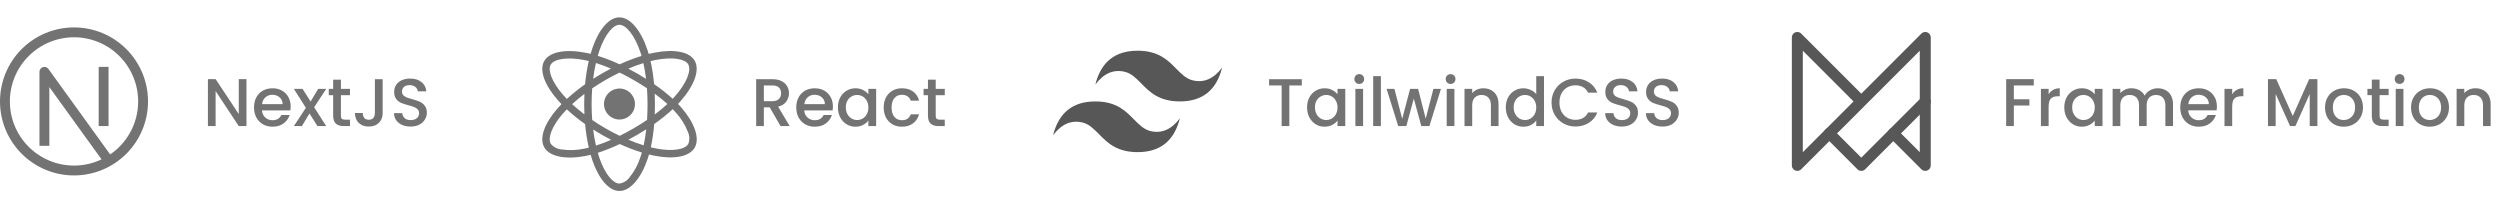 <svg width="456" height="38" viewBox="0 0 456 38" fill="none" xmlns="http://www.w3.org/2000/svg">
<path d="M111.58 16.527C111.095 16.806 110.705 17.224 110.457 17.725C110.21 18.227 110.117 18.79 110.19 19.345C110.263 19.899 110.499 20.42 110.867 20.84C111.236 21.261 111.721 21.562 112.261 21.707C112.802 21.852 113.373 21.833 113.902 21.654C114.432 21.474 114.896 21.141 115.237 20.698C115.577 20.254 115.779 19.719 115.815 19.161C115.852 18.603 115.722 18.047 115.443 17.562C115.257 17.241 115.01 16.959 114.715 16.733C114.421 16.506 114.084 16.34 113.726 16.244C113.367 16.148 112.993 16.124 112.624 16.172C112.256 16.221 111.901 16.341 111.58 16.527ZM124.254 19.595C124.068 19.383 123.873 19.171 123.667 18.957C123.81 18.805 123.95 18.654 124.085 18.503C126.626 15.646 127.699 12.781 126.705 11.06C125.752 9.408 122.916 8.916 119.365 9.606C119.015 9.675 118.668 9.752 118.321 9.837C118.255 9.609 118.185 9.382 118.111 9.156C116.906 5.526 114.96 3.165 112.971 3.167C111.065 3.167 109.222 5.379 108.046 8.8C107.929 9.138 107.822 9.478 107.724 9.82C107.493 9.763 107.261 9.71 107.027 9.662C103.281 8.894 100.265 9.4 99.272 11.124C98.321 12.776 99.315 15.479 101.692 18.205C101.928 18.474 102.171 18.738 102.42 18.997C102.125 19.299 101.848 19.6 101.589 19.901C99.269 22.589 98.332 25.246 99.282 26.891C100.263 28.592 103.237 29.148 106.858 28.435C107.151 28.377 107.443 28.312 107.734 28.239C107.839 28.609 107.956 28.977 108.084 29.342C109.255 32.694 111.087 34.833 112.987 34.833C114.95 34.833 116.917 32.533 118.109 29.04C118.203 28.763 118.292 28.478 118.377 28.183C118.751 28.276 119.129 28.359 119.509 28.43C122.997 29.091 125.766 28.573 126.715 26.926C127.695 25.224 126.683 22.371 124.254 19.595ZM100.444 11.799C101.055 10.738 103.52 10.323 106.755 10.988C106.962 11.031 107.173 11.078 107.387 11.131C107.071 12.528 106.848 13.944 106.719 15.371C105.552 16.192 104.44 17.087 103.389 18.05C103.158 17.81 102.932 17.565 102.713 17.314C100.675 14.98 99.871 12.795 100.444 11.799ZM106.598 20.868C105.791 20.256 105.039 19.629 104.356 18.998C105.037 18.371 105.789 17.748 106.597 17.136C106.567 17.758 106.553 18.38 106.554 19.003C106.554 19.626 106.569 20.248 106.598 20.868ZM106.598 27.107C105.226 27.414 103.809 27.464 102.418 27.256C102.037 27.225 101.666 27.117 101.328 26.939C100.99 26.76 100.693 26.514 100.453 26.215C99.876 25.218 100.629 23.083 102.613 20.784C102.862 20.496 103.12 20.215 103.386 19.942C104.437 20.912 105.552 21.811 106.722 22.634C106.853 24.078 107.078 25.513 107.396 26.928C107.132 26.994 106.866 27.054 106.597 27.108M117.838 14.38C117.307 14.045 116.77 13.722 116.227 13.409C115.69 13.101 115.148 12.804 114.601 12.518C115.501 12.138 116.42 11.803 117.354 11.512C117.564 12.459 117.726 13.416 117.838 14.38ZM109.326 9.239C110.333 6.31 111.825 4.52 112.974 4.52C114.198 4.519 115.788 6.449 116.828 9.582C116.896 9.787 116.959 9.993 117.018 10.2C115.653 10.623 114.317 11.136 113.019 11.736C111.725 11.129 110.392 10.61 109.029 10.182C109.121 9.866 109.22 9.551 109.326 9.239ZM108.693 11.493C109.623 11.785 110.537 12.124 111.432 12.51C110.322 13.082 109.241 13.705 108.19 14.38C108.316 13.37 108.486 12.402 108.693 11.493ZM108.191 23.622C108.716 23.959 109.248 24.282 109.789 24.592C110.34 24.909 110.898 25.213 111.462 25.504C110.561 25.903 109.639 26.254 108.701 26.557C108.483 25.588 108.313 24.609 108.191 23.623M116.83 28.605C116.41 29.946 115.745 31.198 114.87 32.298C114.653 32.614 114.375 32.881 114.052 33.085C113.728 33.289 113.366 33.424 112.989 33.483C111.834 33.483 110.364 31.765 109.363 28.897C109.245 28.559 109.136 28.217 109.037 27.871C110.407 27.43 111.745 26.896 113.043 26.272C114.352 26.876 115.699 27.394 117.075 27.822C116.999 28.085 116.917 28.346 116.83 28.605ZM117.403 26.508C116.457 26.213 115.526 25.872 114.613 25.485C115.15 25.203 115.691 24.905 116.236 24.591C116.796 24.268 117.34 23.937 117.87 23.598C117.765 24.576 117.609 25.547 117.403 26.508ZM118.111 18.998C118.111 19.96 118.081 20.921 118.021 21.88C117.238 22.41 116.418 22.923 115.56 23.419C114.705 23.912 113.862 24.364 113.031 24.774C112.158 24.356 111.302 23.906 110.463 23.422C109.629 22.942 108.814 22.431 108.019 21.888C107.945 20.927 107.908 19.966 107.908 19.003C107.908 18.042 107.944 17.081 108.015 16.12C109.607 15.032 111.278 14.068 113.016 13.233C113.877 13.653 114.723 14.102 115.554 14.581C116.388 15.06 117.206 15.566 118.008 16.099C118.076 17.064 118.111 18.03 118.111 18.998ZM119.624 10.934C122.668 10.344 124.96 10.741 125.535 11.737C126.148 12.798 125.271 15.138 123.075 17.605C122.953 17.741 122.828 17.878 122.698 18.015C121.628 17.048 120.494 16.155 119.303 15.342C119.183 13.932 118.969 12.53 118.662 11.148C118.989 11.068 119.31 10.997 119.624 10.934ZM119.419 17.086C120.223 17.672 120.995 18.3 121.733 18.967C120.999 19.644 120.228 20.283 119.427 20.879C119.451 20.252 119.463 19.625 119.463 18.998C119.463 18.361 119.448 17.723 119.419 17.086ZM125.545 26.252C124.968 27.251 122.745 27.667 119.761 27.104C119.419 27.039 119.068 26.962 118.709 26.872C119.009 25.472 119.214 24.054 119.322 22.626C120.511 21.799 121.641 20.892 122.706 19.91C122.892 20.104 123.07 20.296 123.238 20.487C124.19 21.521 124.943 22.722 125.459 24.03C125.624 24.375 125.717 24.75 125.731 25.132C125.746 25.514 125.683 25.895 125.545 26.252Z" fill="#737373"/>
<path d="M142.37 23L140.399 19.576H139.328V23H137.924V14.441H140.879C141.536 14.441 142.09 14.556 142.542 14.786C143.002 15.015 143.343 15.323 143.564 15.709C143.794 16.095 143.909 16.526 143.909 17.002C143.909 17.561 143.745 18.07 143.416 18.529C143.096 18.981 142.599 19.289 141.926 19.453L144.044 23H142.37ZM139.328 18.456H140.879C141.405 18.456 141.799 18.324 142.062 18.061C142.333 17.799 142.468 17.446 142.468 17.002C142.468 16.559 142.337 16.214 142.074 15.968C141.811 15.713 141.413 15.586 140.879 15.586H139.328V18.456ZM151.924 19.441C151.924 19.695 151.908 19.925 151.875 20.131H146.69C146.731 20.672 146.933 21.108 147.294 21.436C147.655 21.764 148.098 21.928 148.624 21.928C149.379 21.928 149.913 21.612 150.225 20.98H151.74C151.534 21.604 151.161 22.117 150.619 22.52C150.085 22.914 149.42 23.111 148.624 23.111C147.975 23.111 147.392 22.967 146.875 22.68C146.366 22.384 145.964 21.974 145.668 21.448C145.381 20.915 145.237 20.299 145.237 19.601C145.237 18.903 145.377 18.291 145.656 17.766C145.943 17.232 146.341 16.822 146.85 16.534C147.368 16.247 147.959 16.103 148.624 16.103C149.264 16.103 149.835 16.243 150.336 16.522C150.837 16.801 151.227 17.195 151.506 17.704C151.785 18.205 151.924 18.784 151.924 19.441ZM150.459 18.997C150.451 18.48 150.266 18.066 149.905 17.754C149.543 17.442 149.096 17.286 148.562 17.286C148.078 17.286 147.663 17.442 147.318 17.754C146.974 18.057 146.768 18.472 146.703 18.997H150.459ZM152.838 19.576C152.838 18.895 152.978 18.291 153.257 17.766C153.544 17.24 153.93 16.834 154.414 16.547C154.907 16.251 155.449 16.103 156.04 16.103C156.574 16.103 157.038 16.21 157.432 16.424C157.834 16.629 158.154 16.887 158.392 17.199V16.214H159.809V23H158.392V21.99C158.154 22.31 157.83 22.577 157.419 22.791C157.009 23.004 156.541 23.111 156.015 23.111C155.433 23.111 154.899 22.963 154.414 22.668C153.93 22.364 153.544 21.945 153.257 21.411C152.978 20.869 152.838 20.258 152.838 19.576ZM158.392 19.601C158.392 19.133 158.294 18.727 158.097 18.382C157.908 18.037 157.658 17.774 157.346 17.593C157.034 17.413 156.697 17.323 156.336 17.323C155.974 17.323 155.638 17.413 155.326 17.593C155.014 17.766 154.759 18.024 154.562 18.369C154.373 18.706 154.279 19.108 154.279 19.576C154.279 20.044 154.373 20.455 154.562 20.808C154.759 21.161 155.014 21.432 155.326 21.621C155.646 21.801 155.983 21.892 156.336 21.892C156.697 21.892 157.034 21.801 157.346 21.621C157.658 21.44 157.908 21.177 158.097 20.832C158.294 20.479 158.392 20.069 158.392 19.601ZM161.185 19.601C161.185 18.903 161.324 18.291 161.603 17.766C161.891 17.232 162.285 16.822 162.786 16.534C163.287 16.247 163.861 16.103 164.51 16.103C165.331 16.103 166.008 16.3 166.542 16.694C167.084 17.08 167.449 17.634 167.638 18.357H166.123C166 18.02 165.803 17.758 165.532 17.569C165.261 17.38 164.92 17.286 164.51 17.286C163.935 17.286 163.475 17.491 163.131 17.901C162.794 18.304 162.626 18.87 162.626 19.601C162.626 20.332 162.794 20.902 163.131 21.313C163.475 21.723 163.935 21.928 164.51 21.928C165.323 21.928 165.861 21.571 166.123 20.857H167.638C167.441 21.547 167.072 22.097 166.53 22.507C165.988 22.91 165.315 23.111 164.51 23.111C163.861 23.111 163.287 22.967 162.786 22.68C162.285 22.384 161.891 21.974 161.603 21.448C161.324 20.915 161.185 20.299 161.185 19.601ZM170.675 17.36V21.116C170.675 21.37 170.733 21.555 170.848 21.67C170.971 21.777 171.176 21.83 171.463 21.83H172.326V23H171.217C170.585 23 170.1 22.852 169.764 22.557C169.427 22.261 169.259 21.781 169.259 21.116V17.36H168.458V16.214H169.259V14.527H170.675V16.214H172.326V17.36H170.675Z" fill="#737373"/>
<path d="M207.5 9.25C203.384 9.25 200.825 11.3 199.792 15.417C201.333 13.366 203.137 12.595 205.187 13.104C206.359 13.397 207.207 14.245 208.132 15.185C209.643 16.727 211.354 18.5 215.208 18.5C219.325 18.5 221.884 16.45 222.917 12.333C221.375 14.384 219.571 15.155 217.521 14.646C216.349 14.353 215.517 13.505 214.576 12.565C213.065 11.023 211.354 9.25 207.5 9.25ZM199.792 18.5C195.675 18.5 193.116 20.55 192.083 24.667C193.625 22.616 195.429 21.845 197.479 22.354C198.651 22.647 199.483 23.495 200.424 24.435C201.935 25.977 203.646 27.75 207.5 27.75C211.616 27.75 214.175 25.7 215.208 21.583C213.667 23.634 211.863 24.405 209.812 23.896C208.641 23.603 207.808 22.755 206.868 21.815C205.357 20.273 203.646 18.5 199.792 18.5Z" fill="#575757"/>
<path d="M237.453 14.441V15.586H235.175V23H233.771V15.586H231.48V14.441H237.453ZM238.407 19.576C238.407 18.895 238.547 18.291 238.826 17.766C239.113 17.24 239.499 16.834 239.984 16.547C240.476 16.251 241.018 16.103 241.609 16.103C242.143 16.103 242.607 16.21 243.001 16.424C243.403 16.629 243.723 16.887 243.962 17.199V16.214H245.378V23H243.962V21.99C243.723 22.31 243.399 22.577 242.989 22.791C242.578 23.004 242.11 23.111 241.585 23.111C241.002 23.111 240.468 22.963 239.984 22.668C239.499 22.364 239.113 21.945 238.826 21.411C238.547 20.869 238.407 20.258 238.407 19.576ZM243.962 19.601C243.962 19.133 243.863 18.727 243.666 18.382C243.477 18.037 243.227 17.774 242.915 17.593C242.603 17.413 242.266 17.323 241.905 17.323C241.544 17.323 241.207 17.413 240.895 17.593C240.583 17.766 240.328 18.024 240.131 18.369C239.943 18.706 239.848 19.108 239.848 19.576C239.848 20.044 239.943 20.455 240.131 20.808C240.328 21.161 240.583 21.432 240.895 21.621C241.215 21.801 241.552 21.892 241.905 21.892C242.266 21.892 242.603 21.801 242.915 21.621C243.227 21.44 243.477 21.177 243.666 20.832C243.863 20.479 243.962 20.069 243.962 19.601ZM247.936 15.315C247.682 15.315 247.468 15.229 247.296 15.056C247.123 14.884 247.037 14.671 247.037 14.416C247.037 14.162 247.123 13.948 247.296 13.776C247.468 13.603 247.682 13.517 247.936 13.517C248.182 13.517 248.392 13.603 248.564 13.776C248.737 13.948 248.823 14.162 248.823 14.416C248.823 14.671 248.737 14.884 248.564 15.056C248.392 15.229 248.182 15.315 247.936 15.315ZM248.626 16.214V23H247.222V16.214H248.626ZM251.873 13.886V23H250.469V13.886H251.873ZM262.83 16.214L260.724 23H259.246L257.879 17.988L256.512 23H255.034L252.916 16.214H254.345L255.761 21.67L257.202 16.214H258.667L260.047 21.645L261.451 16.214H262.83ZM264.593 15.315C264.339 15.315 264.125 15.229 263.953 15.056C263.781 14.884 263.694 14.671 263.694 14.416C263.694 14.162 263.781 13.948 263.953 13.776C264.125 13.603 264.339 13.517 264.593 13.517C264.84 13.517 265.049 13.603 265.222 13.776C265.394 13.948 265.48 14.162 265.48 14.416C265.48 14.671 265.394 14.884 265.222 15.056C265.049 15.229 264.84 15.315 264.593 15.315ZM265.283 16.214V23H263.879V16.214H265.283ZM270.55 16.103C271.084 16.103 271.56 16.214 271.979 16.436C272.406 16.657 272.738 16.986 272.976 17.421C273.214 17.856 273.333 18.382 273.333 18.997V23H271.942V19.207C271.942 18.599 271.79 18.135 271.486 17.815C271.182 17.487 270.768 17.323 270.242 17.323C269.717 17.323 269.298 17.487 268.986 17.815C268.682 18.135 268.53 18.599 268.53 19.207V23H267.126V16.214H268.53V16.99C268.76 16.711 269.052 16.493 269.405 16.337C269.766 16.181 270.148 16.103 270.55 16.103ZM274.656 19.576C274.656 18.895 274.796 18.291 275.075 17.766C275.362 17.24 275.748 16.834 276.233 16.547C276.725 16.251 277.271 16.103 277.871 16.103C278.314 16.103 278.749 16.202 279.176 16.399C279.611 16.588 279.956 16.842 280.211 17.162V13.886H281.627V23H280.211V21.978C279.981 22.306 279.661 22.577 279.25 22.791C278.848 23.004 278.384 23.111 277.858 23.111C277.267 23.111 276.725 22.963 276.233 22.668C275.748 22.364 275.362 21.945 275.075 21.411C274.796 20.869 274.656 20.258 274.656 19.576ZM280.211 19.601C280.211 19.133 280.112 18.727 279.915 18.382C279.726 18.037 279.476 17.774 279.164 17.593C278.852 17.413 278.515 17.323 278.154 17.323C277.793 17.323 277.456 17.413 277.144 17.593C276.832 17.766 276.578 18.024 276.38 18.369C276.192 18.706 276.097 19.108 276.097 19.576C276.097 20.044 276.192 20.455 276.38 20.808C276.578 21.161 276.832 21.432 277.144 21.621C277.464 21.801 277.801 21.892 278.154 21.892C278.515 21.892 278.852 21.801 279.164 21.621C279.476 21.44 279.726 21.177 279.915 20.832C280.112 20.479 280.211 20.069 280.211 19.601ZM283.003 18.702C283.003 17.864 283.196 17.113 283.582 16.448C283.976 15.783 284.505 15.266 285.171 14.896C285.844 14.519 286.579 14.33 287.375 14.33C288.286 14.33 289.095 14.556 289.801 15.007C290.515 15.451 291.033 16.083 291.353 16.904H289.666C289.444 16.452 289.136 16.116 288.742 15.894C288.348 15.672 287.892 15.561 287.375 15.561C286.808 15.561 286.304 15.689 285.86 15.943C285.417 16.198 285.068 16.563 284.813 17.039C284.567 17.515 284.444 18.07 284.444 18.702C284.444 19.334 284.567 19.888 284.813 20.364C285.068 20.841 285.417 21.21 285.86 21.473C286.304 21.727 286.808 21.855 287.375 21.855C287.892 21.855 288.348 21.744 288.742 21.522C289.136 21.3 289.444 20.964 289.666 20.512H291.353C291.033 21.333 290.515 21.965 289.801 22.409C289.095 22.852 288.286 23.074 287.375 23.074C286.57 23.074 285.836 22.889 285.171 22.52C284.505 22.142 283.976 21.621 283.582 20.956C283.196 20.291 283.003 19.539 283.003 18.702ZM295.817 23.086C295.242 23.086 294.725 22.988 294.265 22.791C293.805 22.585 293.444 22.298 293.181 21.928C292.918 21.559 292.787 21.128 292.787 20.635H294.289C294.322 21.005 294.466 21.309 294.72 21.547C294.983 21.785 295.349 21.904 295.817 21.904C296.301 21.904 296.679 21.789 296.95 21.559C297.22 21.321 297.356 21.017 297.356 20.648C297.356 20.36 297.27 20.126 297.097 19.946C296.933 19.765 296.724 19.625 296.469 19.527C296.223 19.428 295.878 19.322 295.435 19.207C294.876 19.059 294.421 18.911 294.068 18.764C293.723 18.608 293.427 18.369 293.181 18.049C292.935 17.729 292.812 17.302 292.812 16.768C292.812 16.276 292.935 15.845 293.181 15.475C293.427 15.106 293.772 14.822 294.216 14.625C294.659 14.428 295.172 14.33 295.755 14.33C296.584 14.33 297.262 14.539 297.787 14.958C298.321 15.368 298.616 15.935 298.674 16.657H297.122C297.097 16.346 296.95 16.079 296.679 15.857C296.408 15.635 296.051 15.524 295.607 15.524C295.205 15.524 294.876 15.627 294.622 15.832C294.367 16.038 294.24 16.333 294.24 16.719C294.24 16.982 294.318 17.199 294.474 17.372C294.638 17.536 294.844 17.667 295.09 17.766C295.336 17.864 295.673 17.971 296.1 18.086C296.666 18.242 297.126 18.398 297.479 18.554C297.84 18.71 298.144 18.952 298.39 19.281C298.645 19.601 298.772 20.032 298.772 20.574C298.772 21.009 298.653 21.419 298.415 21.805C298.185 22.191 297.844 22.503 297.393 22.741C296.95 22.971 296.424 23.086 295.817 23.086ZM303.249 23.086C302.674 23.086 302.157 22.988 301.697 22.791C301.238 22.585 300.876 22.298 300.614 21.928C300.351 21.559 300.22 21.128 300.22 20.635H301.722C301.755 21.005 301.899 21.309 302.153 21.547C302.416 21.785 302.781 21.904 303.249 21.904C303.734 21.904 304.111 21.789 304.382 21.559C304.653 21.321 304.789 21.017 304.789 20.648C304.789 20.36 304.702 20.126 304.53 19.946C304.366 19.765 304.156 19.625 303.902 19.527C303.656 19.428 303.311 19.322 302.867 19.207C302.309 19.059 301.853 18.911 301.5 18.764C301.156 18.608 300.86 18.369 300.614 18.049C300.367 17.729 300.244 17.302 300.244 16.768C300.244 16.276 300.367 15.845 300.614 15.475C300.86 15.106 301.205 14.822 301.648 14.625C302.091 14.428 302.605 14.33 303.188 14.33C304.017 14.33 304.694 14.539 305.22 14.958C305.753 15.368 306.049 15.935 306.106 16.657H304.555C304.53 16.346 304.382 16.079 304.111 15.857C303.84 15.635 303.483 15.524 303.04 15.524C302.637 15.524 302.309 15.627 302.055 15.832C301.8 16.038 301.673 16.333 301.673 16.719C301.673 16.982 301.751 17.199 301.907 17.372C302.071 17.536 302.276 17.667 302.523 17.766C302.769 17.864 303.105 17.971 303.532 18.086C304.099 18.242 304.559 18.398 304.912 18.554C305.273 18.71 305.577 18.952 305.823 19.281C306.078 19.601 306.205 20.032 306.205 20.574C306.205 21.009 306.086 21.419 305.848 21.805C305.618 22.191 305.277 22.503 304.826 22.741C304.382 22.971 303.857 23.086 303.249 23.086Z" fill="#737373"/>
<g clip-path="url(#clip0_40_81)">
<path d="M8.1 13.1L8.829 12.573C8.717 12.419 8.56 12.304 8.379 12.245C8.199 12.186 8.004 12.186 7.823 12.244C7.642 12.303 7.484 12.417 7.372 12.571C7.26 12.725 7.2 12.91 7.2 13.1H8.1ZM13.5 30.2C10.397 30.2 7.421 28.967 5.227 26.773C3.033 24.579 1.8 21.603 1.8 18.5H0C0 22.08 1.422 25.514 3.954 28.046C6.486 30.578 9.92 32 13.5 32V30.2ZM25.2 18.5C25.2 20.037 24.897 21.558 24.309 22.977C23.721 24.397 22.86 25.687 21.773 26.773C20.687 27.86 19.397 28.721 17.977 29.309C16.558 29.897 15.037 30.2 13.5 30.2V32C17.08 32 20.514 30.578 23.046 28.046C25.578 25.514 27 22.08 27 18.5H25.2ZM13.5 6.8C15.037 6.8 16.558 7.103 17.977 7.691C19.397 8.279 20.687 9.14 21.773 10.227C22.86 11.313 23.721 12.603 24.309 14.023C24.897 15.442 25.2 16.963 25.2 18.5H27C27 14.92 25.578 11.486 23.046 8.954C20.514 6.422 17.08 5 13.5 5V6.8ZM13.5 5C9.92 5 6.486 6.422 3.954 8.954C1.422 11.486 0 14.92 0 18.5H1.8C1.8 15.397 3.033 12.421 5.227 10.227C7.421 8.033 10.397 6.8 13.5 6.8V5ZM9 26.6V13.1H7.2V26.6H9ZM7.371 13.627L19.071 29.827L20.529 28.773L8.829 12.573L7.371 13.627ZM18 12.2V23H19.8V12.2H18Z" fill="#737373"/>
</g>
<path d="M44.956 23H43.552L39.328 16.608V23H37.924V14.428H39.328L43.552 20.808V14.428H44.956V23ZM53.019 19.441C53.019 19.695 53.002 19.925 52.97 20.131H47.785C47.826 20.672 48.027 21.108 48.388 21.436C48.749 21.764 49.193 21.928 49.718 21.928C50.474 21.928 51.007 21.612 51.319 20.98H52.834C52.629 21.604 52.255 22.117 51.713 22.52C51.18 22.914 50.515 23.111 49.718 23.111C49.07 23.111 48.487 22.967 47.969 22.68C47.461 22.384 47.058 21.974 46.763 21.448C46.475 20.915 46.331 20.299 46.331 19.601C46.331 18.903 46.471 18.291 46.75 17.766C47.038 17.232 47.436 16.822 47.945 16.534C48.462 16.247 49.053 16.103 49.718 16.103C50.359 16.103 50.929 16.243 51.43 16.522C51.931 16.801 52.321 17.195 52.6 17.704C52.879 18.205 53.019 18.784 53.019 19.441ZM51.553 18.997C51.545 18.48 51.36 18.066 50.999 17.754C50.638 17.442 50.19 17.286 49.657 17.286C49.172 17.286 48.758 17.442 48.413 17.754C48.068 18.057 47.863 18.472 47.797 18.997H51.553ZM57.307 19.564L59.499 23H57.91L56.445 20.697L55.066 23H53.6L55.792 19.663L53.6 16.214H55.189L56.654 18.517L58.034 16.214H59.499L57.307 19.564ZM62.184 17.36V21.116C62.184 21.37 62.242 21.555 62.357 21.67C62.48 21.777 62.685 21.83 62.972 21.83H63.834V23H62.726C62.094 23 61.609 22.852 61.273 22.557C60.936 22.261 60.768 21.781 60.768 21.116V17.36H59.967V16.214H60.768V14.527H62.184V16.214H63.834V17.36H62.184ZM69.796 14.441V20.611C69.796 21.374 69.562 21.978 69.094 22.421C68.634 22.864 68.027 23.086 67.271 23.086C66.516 23.086 65.904 22.864 65.436 22.421C64.977 21.978 64.747 21.374 64.747 20.611H66.163C66.171 20.988 66.266 21.288 66.446 21.51C66.635 21.732 66.91 21.842 67.271 21.842C67.633 21.842 67.908 21.732 68.097 21.51C68.285 21.28 68.38 20.98 68.38 20.611V14.441H69.796ZM74.9 23.086C74.326 23.086 73.808 22.988 73.349 22.791C72.889 22.585 72.528 22.298 72.265 21.928C72.002 21.559 71.871 21.128 71.871 20.635H73.373C73.406 21.005 73.55 21.309 73.804 21.547C74.067 21.785 74.432 21.904 74.9 21.904C75.385 21.904 75.762 21.789 76.033 21.559C76.304 21.321 76.44 21.017 76.44 20.648C76.44 20.36 76.354 20.126 76.181 19.946C76.017 19.765 75.808 19.625 75.553 19.527C75.307 19.428 74.962 19.322 74.519 19.207C73.96 19.059 73.505 18.911 73.151 18.764C72.807 18.608 72.511 18.369 72.265 18.049C72.019 17.729 71.895 17.302 71.895 16.768C71.895 16.276 72.019 15.845 72.265 15.475C72.511 15.106 72.856 14.822 73.299 14.625C73.743 14.428 74.256 14.33 74.839 14.33C75.668 14.33 76.345 14.539 76.871 14.958C77.404 15.368 77.7 15.935 77.757 16.657H76.206C76.181 16.346 76.033 16.079 75.762 15.857C75.492 15.635 75.134 15.524 74.691 15.524C74.289 15.524 73.96 15.627 73.706 15.832C73.451 16.038 73.324 16.333 73.324 16.719C73.324 16.982 73.402 17.199 73.558 17.372C73.722 17.536 73.927 17.667 74.174 17.766C74.42 17.864 74.757 17.971 75.184 18.086C75.75 18.242 76.21 18.398 76.563 18.554C76.924 18.71 77.228 18.952 77.474 19.281C77.729 19.601 77.856 20.032 77.856 20.574C77.856 21.009 77.737 21.419 77.499 21.805C77.269 22.191 76.928 22.503 76.477 22.741C76.033 22.971 75.508 23.086 74.9 23.086Z" fill="#737373"/>
<path d="M339.5 18.5L327.833 6.833V30.167L351.167 6.833V30.167L345.333 24.333" stroke="#575757" stroke-width="2" stroke-linecap="round" stroke-linejoin="round"/>
<path d="M351.167 18.5L339.5 30.167L333.667 24.333" stroke="#575757" stroke-width="2" stroke-linecap="round" stroke-linejoin="round"/>
<path d="M370.963 14.438V15.583H367.328V18.109H370.162V19.255H367.328V23H365.924V14.438H370.963ZM373.669 17.197C373.874 16.852 374.145 16.585 374.482 16.396C374.827 16.199 375.234 16.101 375.702 16.101V17.555H375.344C374.794 17.555 374.375 17.694 374.088 17.973C373.809 18.253 373.669 18.737 373.669 19.427V23H372.264V16.212H373.669V17.197ZM376.525 19.575C376.525 18.893 376.664 18.29 376.943 17.764C377.231 17.238 377.617 16.832 378.102 16.544C378.594 16.249 379.136 16.101 379.728 16.101C380.262 16.101 380.726 16.208 381.12 16.421C381.522 16.627 381.843 16.885 382.081 17.197V16.212H383.498V23H382.081V21.99C381.843 22.31 381.518 22.577 381.108 22.791C380.697 23.004 380.229 23.111 379.703 23.111C379.12 23.111 378.586 22.963 378.102 22.667C377.617 22.363 377.231 21.945 376.943 21.411C376.664 20.869 376.525 20.257 376.525 19.575ZM382.081 19.6C382.081 19.131 381.982 18.725 381.785 18.38C381.596 18.035 381.346 17.772 381.034 17.591C380.722 17.411 380.385 17.32 380.023 17.32C379.662 17.32 379.325 17.411 379.013 17.591C378.701 17.764 378.447 18.023 378.249 18.368C378.06 18.704 377.966 19.107 377.966 19.575C377.966 20.043 378.06 20.454 378.249 20.807C378.447 21.16 378.701 21.431 379.013 21.62C379.334 21.801 379.67 21.891 380.023 21.891C380.385 21.891 380.722 21.801 381.034 21.62C381.346 21.439 381.596 21.177 381.785 20.832C381.982 20.479 382.081 20.068 382.081 19.6ZM393.56 16.101C394.094 16.101 394.57 16.212 394.989 16.433C395.416 16.655 395.749 16.984 395.987 17.419C396.233 17.854 396.357 18.38 396.357 18.996V23H394.964V19.205C394.964 18.598 394.812 18.134 394.509 17.813C394.205 17.485 393.79 17.32 393.264 17.32C392.739 17.32 392.32 17.485 392.008 17.813C391.704 18.134 391.552 18.598 391.552 19.205V23H390.16V19.205C390.16 18.598 390.008 18.134 389.704 17.813C389.4 17.485 388.985 17.32 388.459 17.32C387.934 17.32 387.515 17.485 387.203 17.813C386.899 18.134 386.747 18.598 386.747 19.205V23H385.342V16.212H386.747V16.988C386.977 16.709 387.268 16.491 387.622 16.335C387.975 16.179 388.353 16.101 388.755 16.101C389.297 16.101 389.782 16.216 390.209 16.446C390.636 16.676 390.964 17.008 391.194 17.444C391.4 17.033 391.72 16.709 392.155 16.47C392.591 16.224 393.059 16.101 393.56 16.101ZM404.365 19.439C404.365 19.694 404.349 19.924 404.316 20.129H399.129C399.17 20.672 399.372 21.107 399.733 21.435C400.094 21.764 400.538 21.928 401.064 21.928C401.819 21.928 402.353 21.612 402.665 20.98H404.18C403.975 21.604 403.601 22.117 403.059 22.52C402.526 22.914 401.86 23.111 401.064 23.111C400.415 23.111 399.832 22.967 399.314 22.68C398.805 22.384 398.402 21.973 398.107 21.448C397.819 20.914 397.676 20.298 397.676 19.6C397.676 18.901 397.815 18.29 398.094 17.764C398.382 17.23 398.78 16.82 399.289 16.532C399.807 16.244 400.398 16.101 401.064 16.101C401.704 16.101 402.275 16.24 402.776 16.52C403.277 16.799 403.667 17.193 403.946 17.702C404.226 18.203 404.365 18.782 404.365 19.439ZM402.899 18.996C402.891 18.479 402.706 18.064 402.345 17.752C401.983 17.44 401.536 17.284 401.002 17.284C400.517 17.284 400.103 17.44 399.758 17.752C399.413 18.056 399.207 18.47 399.142 18.996H402.899ZM407.152 17.197C407.357 16.852 407.628 16.585 407.965 16.396C408.31 16.199 408.717 16.101 409.185 16.101V17.555H408.827C408.277 17.555 407.858 17.694 407.571 17.973C407.292 18.253 407.152 18.737 407.152 19.427V23H405.747V16.212H407.152V17.197ZM422.694 14.438V23H421.29V17.136L418.678 23H417.705L415.081 17.136V23H413.676V14.438H415.191L418.197 21.152L421.191 14.438H422.694ZM427.485 23.111C426.844 23.111 426.265 22.967 425.748 22.68C425.23 22.384 424.824 21.973 424.528 21.448C424.232 20.914 424.084 20.298 424.084 19.6C424.084 18.91 424.236 18.298 424.54 17.764C424.844 17.23 425.259 16.82 425.785 16.532C426.31 16.244 426.897 16.101 427.546 16.101C428.195 16.101 428.782 16.244 429.308 16.532C429.834 16.82 430.249 17.23 430.552 17.764C430.856 18.298 431.008 18.91 431.008 19.6C431.008 20.29 430.852 20.901 430.54 21.435C430.228 21.969 429.801 22.384 429.259 22.68C428.725 22.967 428.134 23.111 427.485 23.111ZM427.485 21.891C427.846 21.891 428.183 21.805 428.495 21.633C428.815 21.46 429.074 21.201 429.271 20.856C429.468 20.511 429.567 20.093 429.567 19.6C429.567 19.107 429.472 18.692 429.283 18.355C429.095 18.01 428.844 17.752 428.532 17.579C428.22 17.407 427.883 17.32 427.522 17.32C427.16 17.32 426.824 17.407 426.511 17.579C426.208 17.752 425.965 18.01 425.785 18.355C425.604 18.692 425.514 19.107 425.514 19.6C425.514 20.331 425.698 20.897 426.068 21.3C426.446 21.694 426.918 21.891 427.485 21.891ZM434.035 17.357V21.115C434.035 21.37 434.093 21.555 434.208 21.669C434.331 21.776 434.536 21.83 434.824 21.83H435.686V23H434.577C433.945 23 433.46 22.852 433.124 22.556C432.787 22.261 432.618 21.78 432.618 21.115V17.357H431.818V16.212H432.618V14.524H434.035V16.212H435.686V17.357H434.035ZM437.695 15.312C437.441 15.312 437.227 15.226 437.054 15.054C436.882 14.881 436.796 14.668 436.796 14.413C436.796 14.158 436.882 13.945 437.054 13.772C437.227 13.6 437.441 13.514 437.695 13.514C437.942 13.514 438.151 13.6 438.323 13.772C438.496 13.945 438.582 14.158 438.582 14.413C438.582 14.668 438.496 14.881 438.323 15.054C438.151 15.226 437.942 15.312 437.695 15.312ZM438.385 16.212V23H436.981V16.212H438.385ZM443.173 23.111C442.533 23.111 441.954 22.967 441.436 22.68C440.919 22.384 440.512 21.973 440.217 21.448C439.921 20.914 439.773 20.298 439.773 19.6C439.773 18.91 439.925 18.298 440.229 17.764C440.533 17.23 440.948 16.82 441.473 16.532C441.999 16.244 442.586 16.101 443.235 16.101C443.884 16.101 444.471 16.244 444.997 16.532C445.522 16.82 445.937 17.23 446.241 17.764C446.545 18.298 446.697 18.91 446.697 19.6C446.697 20.29 446.541 20.901 446.229 21.435C445.917 21.969 445.49 22.384 444.948 22.68C444.414 22.967 443.822 23.111 443.173 23.111ZM443.173 21.891C443.535 21.891 443.872 21.805 444.184 21.633C444.504 21.46 444.763 21.201 444.96 20.856C445.157 20.511 445.256 20.093 445.256 19.6C445.256 19.107 445.161 18.692 444.972 18.355C444.783 18.01 444.533 17.752 444.221 17.579C443.909 17.407 443.572 17.32 443.21 17.32C442.849 17.32 442.512 17.407 442.2 17.579C441.896 17.752 441.654 18.01 441.473 18.355C441.293 18.692 441.202 19.107 441.202 19.6C441.202 20.331 441.387 20.897 441.757 21.3C442.134 21.694 442.607 21.891 443.173 21.891ZM451.51 16.101C452.044 16.101 452.521 16.212 452.939 16.433C453.367 16.655 453.699 16.984 453.937 17.419C454.176 17.854 454.295 18.38 454.295 18.996V23H452.903V19.205C452.903 18.598 452.751 18.134 452.447 17.813C452.143 17.485 451.728 17.32 451.202 17.32C450.677 17.32 450.258 17.485 449.946 17.813C449.642 18.134 449.49 18.598 449.49 19.205V23H448.085V16.212H449.49V16.988C449.72 16.709 450.011 16.491 450.365 16.335C450.726 16.179 451.108 16.101 451.51 16.101Z" fill="#737373"/>
<defs>
<clipPath id="clip0_40_81">
<rect width="27" height="27" fill="white" transform="translate(0 5)"/>
</clipPath>
</defs>
</svg>
